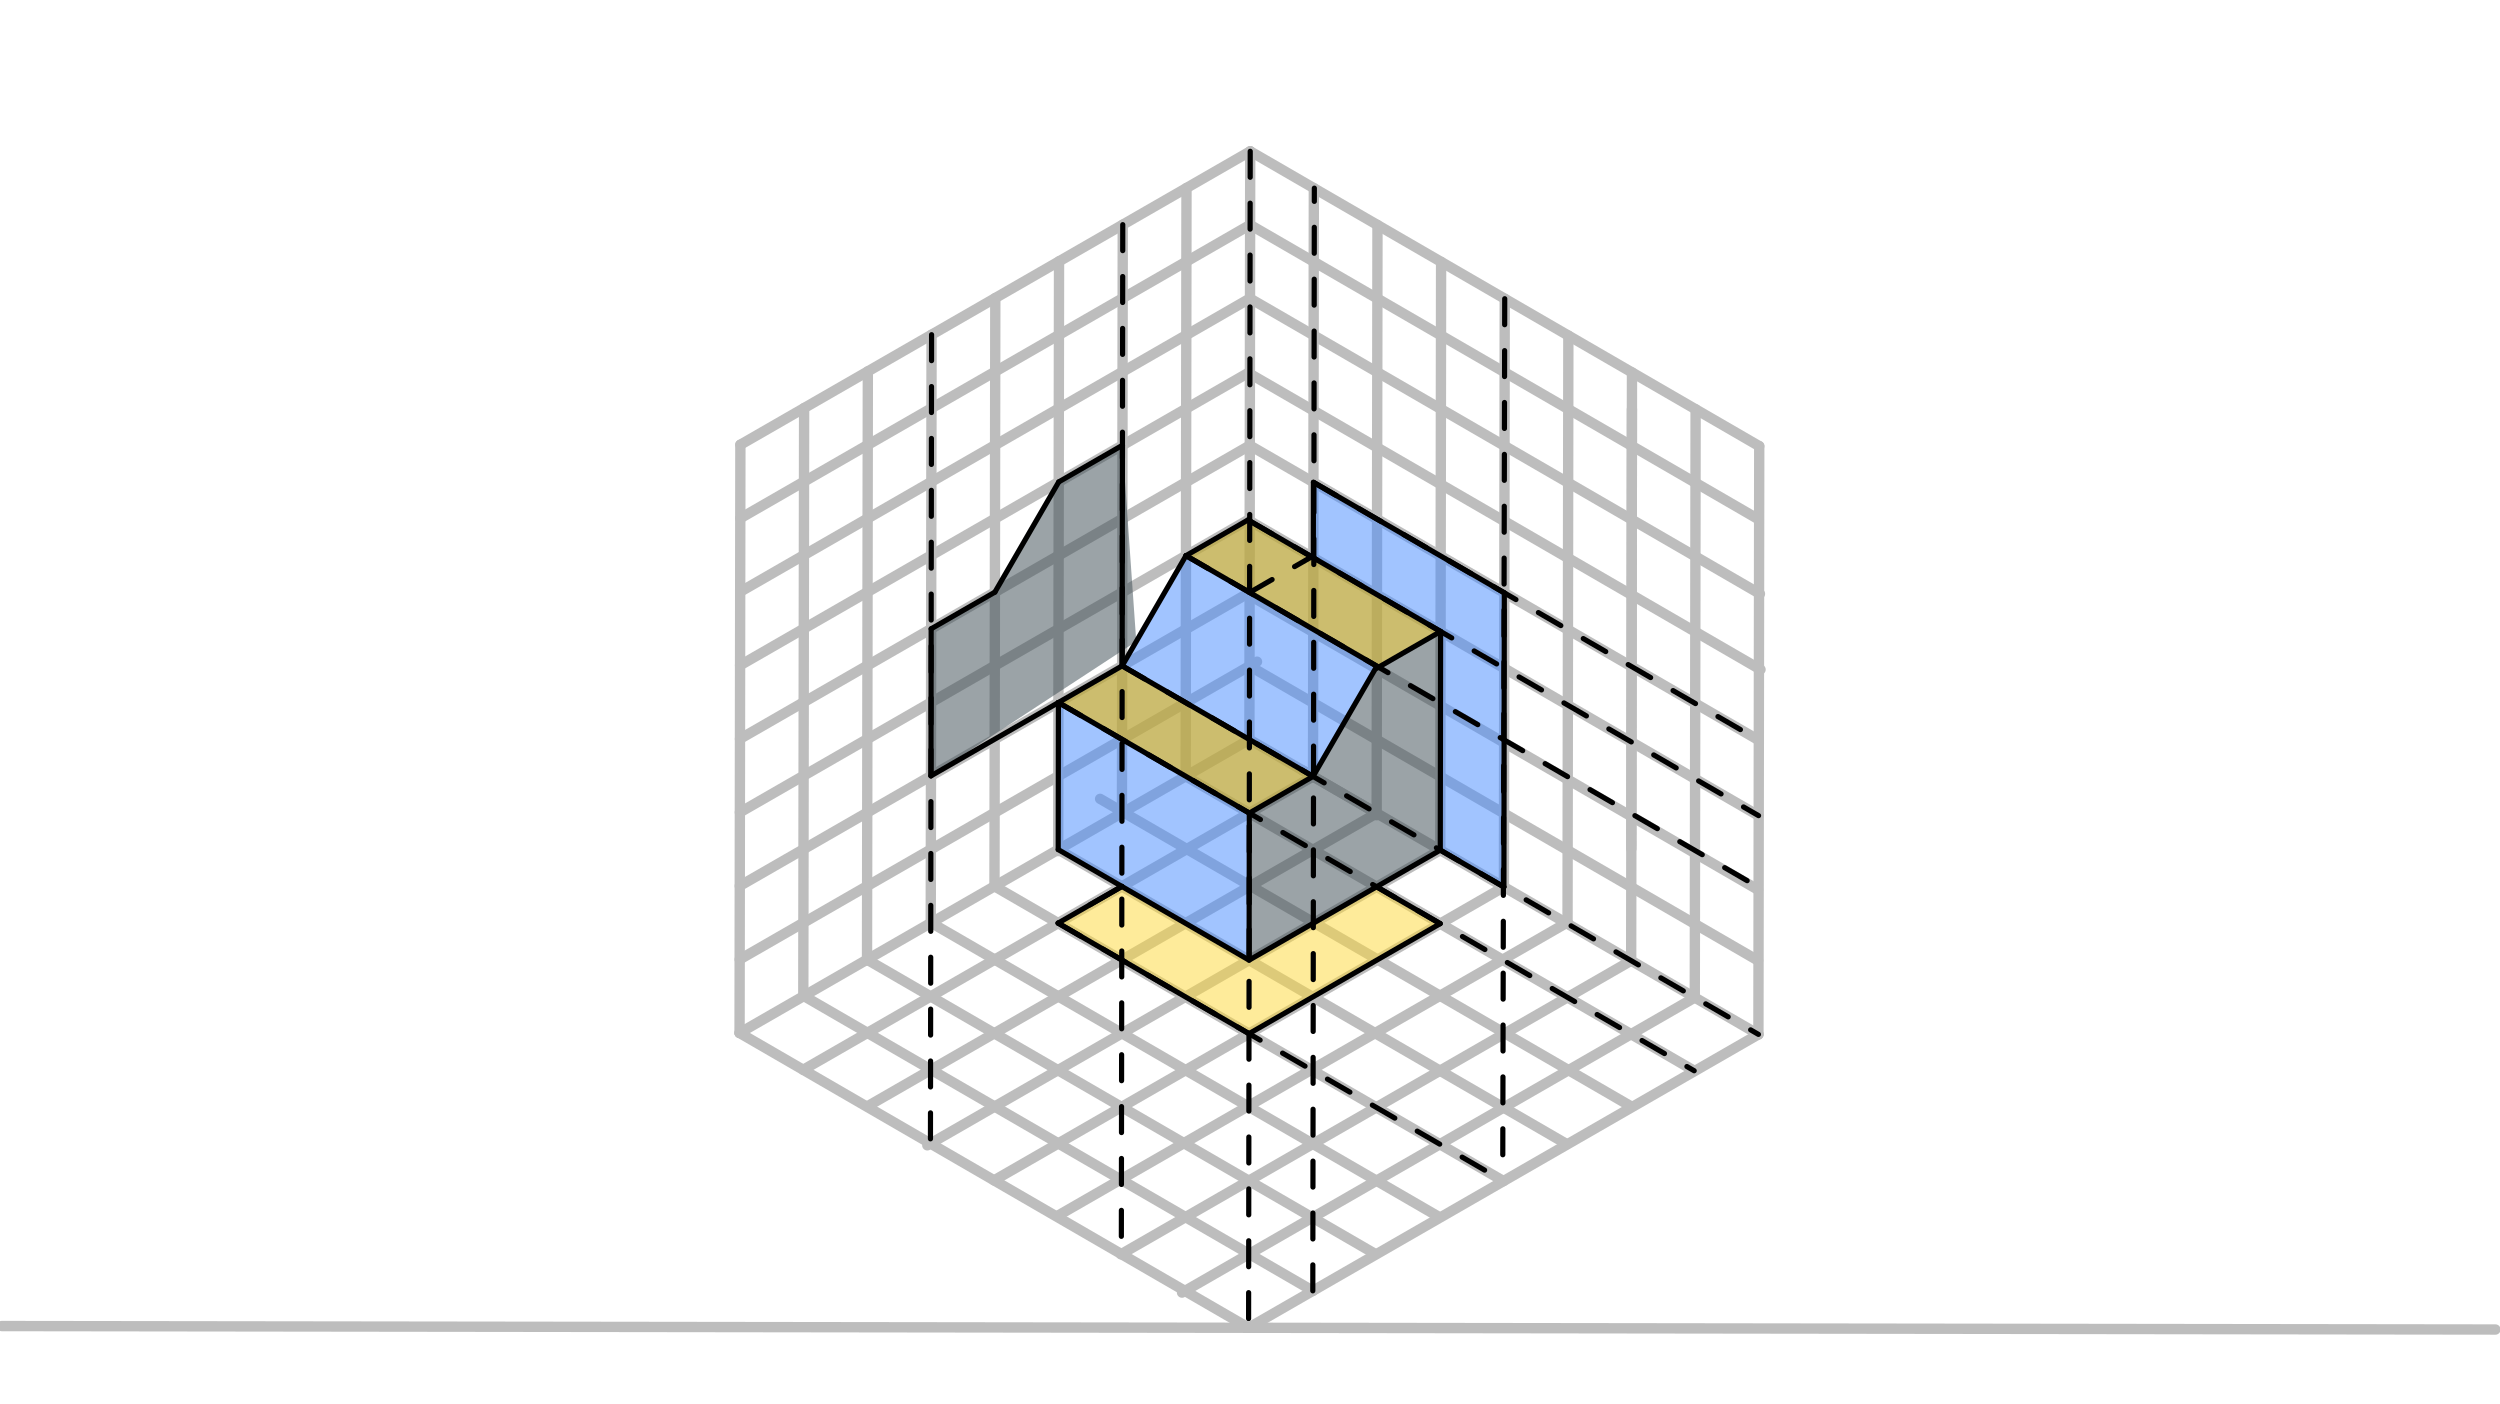 <svg xmlns="http://www.w3.org/2000/svg" class="svg--816" height="100%" preserveAspectRatio="xMidYMid meet" viewBox="0 0 963.78 541.417" width="100%"><defs><marker id="marker-arrow" markerHeight="16" markerUnits="userSpaceOnUse" markerWidth="24" orient="auto-start-reverse" refX="24" refY="4" viewBox="0 0 24 8"><path d="M 0 0 L 24 4 L 0 8 z" stroke="inherit"></path></marker></defs><g class="aux-layer--949"><g class="element--733"><line stroke="#BDBDBD" stroke-dasharray="none" stroke-linecap="round" stroke-width="4" x1="0.675" x2="962.012" y1="511.21" y2="512.545"></line></g><g class="element--733"><line stroke="#BDBDBD" stroke-dasharray="none" stroke-linecap="round" stroke-width="4" x1="481.344" x2="285.112" y1="511.877" y2="398.219"></line></g><g class="element--733"><line stroke="#BDBDBD" stroke-dasharray="none" stroke-linecap="round" stroke-width="4" x1="481.344" x2="677.891" y1="511.877" y2="398.764"></line></g><g class="element--733"><line stroke="#BDBDBD" stroke-dasharray="none" stroke-linecap="round" stroke-width="4" x1="285.112" x2="285.427" y1="398.219" y2="171.447"></line></g><g class="element--733"><line stroke="#BDBDBD" stroke-dasharray="none" stroke-linecap="round" stroke-width="4" x1="677.891" x2="678.206" y1="398.764" y2="171.993"></line></g><g class="element--733"><line stroke="#BDBDBD" stroke-dasharray="none" stroke-linecap="round" stroke-width="4" x1="285.427" x2="481.974" y1="171.447" y2="58.334"></line></g><g class="element--733"><line stroke="#BDBDBD" stroke-dasharray="none" stroke-linecap="round" stroke-width="4" x1="481.974" x2="678.206" y1="58.334" y2="171.993"></line></g><g class="element--733"><line stroke="#BDBDBD" stroke-dasharray="none" stroke-linecap="round" stroke-width="4" x1="285.112" x2="481.659" y1="398.219" y2="285.106"></line></g><g class="element--733"><line stroke="#BDBDBD" stroke-dasharray="none" stroke-linecap="round" stroke-width="4" x1="481.659" x2="677.891" y1="285.106" y2="398.764"></line></g><g class="element--733"><line stroke="#BDBDBD" stroke-dasharray="none" stroke-linecap="round" stroke-width="4" x1="481.974" x2="481.659" y1="58.334" y2="285.106"></line></g><g class="element--733"><line stroke="#BDBDBD" stroke-dasharray="none" stroke-linecap="round" stroke-width="4" x1="285.387" x2="481.934" y1="199.794" y2="86.681"></line></g><g class="element--733"><line stroke="#BDBDBD" stroke-dasharray="none" stroke-linecap="round" stroke-width="4" x1="285.345" x2="481.859" y1="228.14" y2="115.047"></line></g><g class="element--733"><line stroke="#BDBDBD" stroke-dasharray="none" stroke-linecap="round" stroke-width="4" x1="285.306" x2="481.219" y1="256.487" y2="143.739"></line></g><g class="element--733"><line stroke="#BDBDBD" stroke-dasharray="none" stroke-linecap="round" stroke-width="4" x1="285.267" x2="481.816" y1="284.833" y2="171.719"></line></g><g class="element--733"><line stroke="#BDBDBD" stroke-dasharray="none" stroke-linecap="round" stroke-width="4" x1="285.227" x2="481.124" y1="313.18" y2="200.441"></line></g><g class="element--733"><line stroke="#BDBDBD" stroke-dasharray="none" stroke-linecap="round" stroke-width="4" x1="285.189" x2="480.803" y1="341.526" y2="228.95"></line></g><g class="element--733"><line stroke="#BDBDBD" stroke-dasharray="none" stroke-linecap="round" stroke-width="4" x1="285.149" x2="484.604" y1="369.872" y2="255.086"></line></g><g class="element--733"><line stroke="#BDBDBD" stroke-dasharray="none" stroke-linecap="round" stroke-width="4" x1="481.934" x2="678.054" y1="86.681" y2="200.274"></line></g><g class="element--733"><line stroke="#BDBDBD" stroke-dasharray="none" stroke-linecap="round" stroke-width="4" x1="481.859" x2="678.479" y1="115.047" y2="228.93"></line></g><g class="element--733"><line stroke="#BDBDBD" stroke-dasharray="none" stroke-linecap="round" stroke-width="4" x1="481.219" x2="678.702" y1="143.739" y2="258.121"></line></g><g class="element--733"><line stroke="#BDBDBD" stroke-dasharray="none" stroke-linecap="round" stroke-width="4" x1="481.816" x2="678.049" y1="171.719" y2="285.378"></line></g><g class="element--733"><line stroke="#BDBDBD" stroke-dasharray="none" stroke-linecap="round" stroke-width="4" x1="481.124" x2="677.943" y1="200.441" y2="314.44"></line></g><g class="element--733"><line stroke="#BDBDBD" stroke-dasharray="none" stroke-linecap="round" stroke-width="4" x1="480.803" x2="677.733" y1="228.95" y2="343.012"></line></g><g class="element--733"><line stroke="#BDBDBD" stroke-dasharray="none" stroke-linecap="round" stroke-width="4" x1="481.698" x2="677.742" y1="256.758" y2="370.307"></line></g><g class="element--733"><line stroke="#BDBDBD" stroke-dasharray="none" stroke-linecap="round" stroke-width="4" x1="457.405" x2="457.09" y1="72.474" y2="299.235"></line></g><g class="element--733"><line stroke="#BDBDBD" stroke-dasharray="none" stroke-linecap="round" stroke-width="4" x1="432.837" x2="432.523" y1="86.613" y2="312.841"></line></g><g class="element--733"><line stroke="#BDBDBD" stroke-dasharray="none" stroke-linecap="round" stroke-width="4" x1="408.269" x2="407.953" y1="100.752" y2="328.112"></line></g><g class="element--733"><line stroke="#BDBDBD" stroke-dasharray="none" stroke-linecap="round" stroke-width="4" x1="383.7" x2="383.385" y1="114.891" y2="341.662"></line></g><g class="element--733"><line stroke="#BDBDBD" stroke-dasharray="none" stroke-linecap="round" stroke-width="4" x1="359.132" x2="358.817" y1="129.03" y2="355.653"></line></g><g class="element--733"><line stroke="#BDBDBD" stroke-dasharray="none" stroke-linecap="round" stroke-width="4" x1="334.563" x2="334.248" y1="143.169" y2="370.258"></line></g><g class="element--733"><line stroke="#BDBDBD" stroke-dasharray="none" stroke-linecap="round" stroke-width="4" x1="309.995" x2="309.68" y1="157.308" y2="383.862"></line></g><g class="element--733"><line stroke="#BDBDBD" stroke-dasharray="none" stroke-linecap="round" stroke-width="4" x1="457.09" x2="653.13" y1="299.235" y2="412.782"></line></g><g class="element--733"><line stroke="#BDBDBD" stroke-dasharray="none" stroke-linecap="round" stroke-width="4" x1="432.523" x2="628.71" y1="312.841" y2="426.473"></line></g><g class="element--733"><line stroke="#BDBDBD" stroke-dasharray="none" stroke-linecap="round" stroke-width="4" x1="407.954" x2="603.959" y1="327.523" y2="441.05"></line></g><g class="element--733"><line stroke="#BDBDBD" stroke-dasharray="none" stroke-linecap="round" stroke-width="4" x1="383.385" x2="579.618" y1="341.662" y2="455.321"></line></g><g class="element--733"><line stroke="#BDBDBD" stroke-dasharray="none" stroke-linecap="round" stroke-width="4" x1="358.817" x2="554.158" y1="355.653" y2="468.796"></line></g><g class="element--733"><line stroke="#BDBDBD" stroke-dasharray="none" stroke-linecap="round" stroke-width="4" x1="334.248" x2="530.101" y1="369.941" y2="483.379"></line></g><g class="element--733"><line stroke="#BDBDBD" stroke-dasharray="none" stroke-linecap="round" stroke-width="4" x1="309.68" x2="506.137" y1="383.862" y2="497.65"></line></g><g class="element--733"><line stroke="#BDBDBD" stroke-dasharray="none" stroke-linecap="round" stroke-width="4" x1="506.503" x2="506.187" y1="72.542" y2="299.62"></line></g><g class="element--733"><line stroke="#BDBDBD" stroke-dasharray="none" stroke-linecap="round" stroke-width="4" x1="531.032" x2="530.716" y1="86.749" y2="314.275"></line></g><g class="element--733"><line stroke="#BDBDBD" stroke-dasharray="none" stroke-linecap="round" stroke-width="4" x1="555.561" x2="555.246" y1="100.956" y2="327.931"></line></g><g class="element--733"><line stroke="#BDBDBD" stroke-dasharray="none" stroke-linecap="round" stroke-width="4" x1="580.09" x2="579.775" y1="115.164" y2="341.935"></line></g><g class="element--733"><line stroke="#BDBDBD" stroke-dasharray="none" stroke-linecap="round" stroke-width="4" x1="604.619" x2="604.305" y1="129.371" y2="355.576"></line></g><g class="element--733"><line stroke="#BDBDBD" stroke-dasharray="none" stroke-linecap="round" stroke-width="4" x1="629.148" x2="628.833" y1="143.578" y2="370.565"></line></g><g class="element--733"><line stroke="#BDBDBD" stroke-dasharray="none" stroke-linecap="round" stroke-width="4" x1="628.893" x2="629.128" y1="327.208" y2="157.752"></line></g><g class="element--733"><line stroke="#BDBDBD" stroke-dasharray="none" stroke-linecap="round" stroke-width="4" x1="653.677" x2="653.362" y1="157.786" y2="384.554"></line></g><g class="element--733"><line stroke="#BDBDBD" stroke-dasharray="none" stroke-linecap="round" stroke-width="4" x1="432.993" x2="424.101" y1="313.113" y2="307.963"></line></g><g class="element--733"><line stroke="#BDBDBD" stroke-dasharray="none" stroke-linecap="round" stroke-width="4" x1="506.188" x2="309.659" y1="299.313" y2="412.415"></line></g><g class="element--733"><line stroke="#BDBDBD" stroke-dasharray="none" stroke-linecap="round" stroke-width="4" x1="530.717" x2="501.967" y1="313.521" y2="296.868"></line></g><g class="element--733"><line stroke="#BDBDBD" stroke-dasharray="none" stroke-linecap="round" stroke-width="4" x1="530.717" x2="334.866" y1="313.521" y2="426.233"></line></g><g class="element--733"><line stroke="#BDBDBD" stroke-dasharray="none" stroke-linecap="round" stroke-width="4" x1="555.246" x2="357.493" y1="327.728" y2="441.534"></line></g><g class="element--733"><line stroke="#BDBDBD" stroke-dasharray="none" stroke-linecap="round" stroke-width="4" x1="579.775" x2="383.228" y1="341.935" y2="455.048"></line></g><g class="element--733"><line stroke="#BDBDBD" stroke-dasharray="none" stroke-linecap="round" stroke-width="4" x1="604.305" x2="407.578" y1="355.576" y2="468.793"></line></g><g class="element--733"><line stroke="#BDBDBD" stroke-dasharray="none" stroke-linecap="round" stroke-width="4" x1="628.833" x2="432.136" y1="370.35" y2="483.549"></line></g><g class="element--733"><line stroke="#BDBDBD" stroke-dasharray="none" stroke-linecap="round" stroke-width="4" x1="653.362" x2="455.694" y1="384.554" y2="498.312"></line></g></g><g class="main-layer--75a"><g class="element--733"><g fill="#448aff" opacity="0.5"><path d="M 407.954 327.523 L 408.032 270.83 L 481.62 313.451 L 481.541 370.145 L 407.954 327.523 Z" stroke="none"></path></g></g><g class="element--733"><g fill="#448aff" opacity="0.5"><path d="M 432.601 256.69 L 457.209 214.205 L 531.447 257.204 L 506.377 299.422 L 432.601 256.69 Z" stroke="none"></path></g></g><g class="element--733"><g fill="#448aff" opacity="0.5"><path d="M 555.246 327.727 L 579.576 341.819 L 579.833 228.491 L 506.534 186.036 L 505.653 214.649 L 555.363 243.441 L 555.246 327.727 Z" stroke="none"></path></g></g><g class="element--733"><g fill="#37474F" opacity="0.5"><path d="M 481.62 313.451 L 506.377 299.422 L 531.447 257.204 L 555.363 243.441 L 555.246 327.727 L 481.541 370.145 L 481.62 313.451 Z" stroke="none"></path></g></g><g class="element--733"><g fill="#37474F" opacity="0.5"><path d="M 408.032 270.83 L 481.62 313.451 L 506.377 299.422 L 432.601 256.69 L 408.032 270.83 Z" stroke="none"></path></g></g><g class="element--733"><g fill="#37474F" opacity="0.5"><path d="M 457.209 214.205 L 481.776 200.819 L 555.363 243.441 L 531.447 257.204 L 463.342 218.501 Z" stroke="none"></path></g></g><g class="element--733"><g fill="#37474F" opacity="0.5"><path d="M 358.896 299.108 L 358.974 242.414 L 383.543 228.275 L 408.15 185.79 L 432.719 171.651 L 438.043 247.294 L 358.896 299.108 Z" stroke="none"></path></g></g><g class="element--733"><g fill="#FDD835" opacity="0.5"><path d="M 408.032 270.83 L 432.601 256.69 L 506.377 299.422 L 481.62 313.451 L 408.032 270.83 Z" stroke="none"></path></g></g><g class="element--733"><g fill="#FDD835" opacity="0.5"><path d="M 457.209 214.205 L 481.776 200.819 L 555.363 243.441 L 531.447 257.204 L 457.209 214.205 Z" stroke="none"></path></g></g><g class="element--733"><g fill="#FDD835" opacity="0.5"><path d="M 432.483 341.731 L 407.914 355.87 L 481.501 398.492 L 555.207 356.074 L 530.678 341.867 L 481.541 370.145 L 432.483 341.731 Z" stroke="none"></path></g></g><g class="element--733"><line stroke="#000000" stroke-dasharray="none" stroke-linecap="round" stroke-width="2" x1="407.914" x2="432.483" y1="355.87" y2="341.731"></line></g><g class="element--733"><line stroke="#000000" stroke-dasharray="none" stroke-linecap="round" stroke-width="2" x1="432.483" x2="407.954" y1="341.731" y2="327.523"></line></g><g class="element--733"><line stroke="#000000" stroke-dasharray="none" stroke-linecap="round" stroke-width="2" x1="407.954" x2="408.032" y1="327.523" y2="270.83"></line></g><g class="element--733"><line stroke="#000000" stroke-dasharray="none" stroke-linecap="round" stroke-width="2" x1="408.032" x2="358.896" y1="270.83" y2="299.108"></line></g><g class="element--733"><line stroke="#000000" stroke-dasharray="none" stroke-linecap="round" stroke-width="2" x1="358.896" x2="358.974" y1="299.108" y2="242.414"></line></g><g class="element--733"><line stroke="#000000" stroke-dasharray="none" stroke-linecap="round" stroke-width="2" x1="358.974" x2="383.543" y1="242.414" y2="228.275"></line></g><g class="element--733"><line stroke="#000000" stroke-dasharray="none" stroke-linecap="round" stroke-width="2" x1="383.543" x2="408.15" y1="228.275" y2="185.79"></line></g><g class="element--733"><line stroke="#000000" stroke-dasharray="none" stroke-linecap="round" stroke-width="2" x1="408.15" x2="432.719" y1="185.79" y2="171.651"></line></g><g class="element--733"><line stroke="#000000" stroke-dasharray="none" stroke-linecap="round" stroke-width="2" x1="432.719" x2="432.601" y1="171.651" y2="256.69"></line></g><g class="element--733"><line stroke="#000000" stroke-dasharray="none" stroke-linecap="round" stroke-width="2" x1="408.032" x2="432.601" y1="270.83" y2="256.69"></line></g><g class="element--733"><line stroke="#000000" stroke-dasharray="none" stroke-linecap="round" stroke-width="2" x1="432.601" x2="457.209" y1="256.69" y2="214.205"></line></g><g class="element--733"><line stroke="#000000" stroke-dasharray="none" stroke-linecap="round" stroke-width="2" x1="457.209" x2="481.124" y1="214.205" y2="200.441"></line></g><g class="element--733"><line stroke="#000000" stroke-dasharray="none" stroke-linecap="round" stroke-width="2" x1="481.124" x2="555.363" y1="200.441" y2="243.441"></line></g><g class="element--733"><line stroke="#000000" stroke-dasharray="none" stroke-linecap="round" stroke-width="2" x1="555.363" x2="530.654" y1="243.441" y2="257.661"></line></g><g class="element--733"><line stroke="#000000" stroke-dasharray="none" stroke-linecap="round" stroke-width="2" x1="432.483" x2="420.198" y1="341.731" y2="348.8"></line></g><g class="element--733"><line stroke="#000000" stroke-dasharray="none" stroke-linecap="round" stroke-width="2" x1="407.914" x2="481.501" y1="355.87" y2="398.492"></line></g><g class="element--733"><line stroke="#000000" stroke-dasharray="none" stroke-linecap="round" stroke-width="2" x1="481.501" x2="555.215" y1="398.492" y2="356.069"></line></g><g class="element--733"><line stroke="#000000" stroke-dasharray="none" stroke-linecap="round" stroke-width="2" x1="555.215" x2="530.686" y1="356.069" y2="341.862"></line></g><g class="element--733"><line stroke="#000000" stroke-dasharray="none" stroke-linecap="round" stroke-width="2" x1="432.483" x2="481.541" y1="341.731" y2="370.145"></line></g><g class="element--733"><line stroke="#000000" stroke-dasharray="none" stroke-linecap="round" stroke-width="2" x1="481.541" x2="555.246" y1="370.145" y2="327.728"></line></g><g class="element--733"><line stroke="#000000" stroke-dasharray="none" stroke-linecap="round" stroke-width="2" x1="555.246" x2="555.363" y1="327.728" y2="243.441"></line></g><g class="element--733"><line stroke="#000000" stroke-dasharray="none" stroke-linecap="round" stroke-width="2" x1="408.032" x2="481.624" y1="270.83" y2="313.454"></line></g><g class="element--733"><line stroke="#000000" stroke-dasharray="none" stroke-linecap="round" stroke-width="2" x1="481.62" x2="481.542" y1="313.452" y2="369.588"></line></g><g class="element--733"><line stroke="#000000" stroke-dasharray="none" stroke-linecap="round" stroke-width="2" x1="481.62" x2="506.188" y1="313.452" y2="299.313"></line></g><g class="element--733"><line stroke="#000000" stroke-dasharray="none" stroke-linecap="round" stroke-width="2" x1="506.188" x2="530.469" y1="299.313" y2="257.391"></line></g><g class="element--733"><line stroke="#000000" stroke-dasharray="none" stroke-linecap="round" stroke-width="2" x1="457.209" x2="530.796" y1="214.205" y2="256.827"></line></g><g class="element--733"><line stroke="#000000" stroke-dasharray="none" stroke-linecap="round" stroke-width="2" x1="432.601" x2="506.188" y1="256.69" y2="299.313"></line></g><g class="element--733"><line stroke="#000000" stroke-dasharray="none" stroke-linecap="round" stroke-width="2" x1="506.305" x2="506.345" y1="215.026" y2="185.927"></line></g><g class="element--733"><line stroke="#000000" stroke-dasharray="none" stroke-linecap="round" stroke-width="2" x1="506.345" x2="579.933" y1="185.927" y2="228.549"></line></g><g class="element--733"><line stroke="#000000" stroke-dasharray="none" stroke-linecap="round" stroke-width="2" x1="579.933" x2="579.775" y1="228.549" y2="341.935"></line></g><g class="element--733"><line stroke="#000000" stroke-dasharray="none" stroke-linecap="round" stroke-width="2" x1="579.775" x2="555.246" y1="341.935" y2="327.728"></line></g><g class="element--733"><line stroke="#000000" stroke-dasharray="10" stroke-linecap="round" stroke-width="2" x1="481.974" x2="481.344" y1="58.334" y2="511.877"></line></g><g class="element--733"><line stroke="#000000" stroke-dasharray="10" stroke-linecap="round" stroke-width="2" x1="432.837" x2="432.286" y1="86.613" y2="483.463"></line></g><g class="element--733"><line stroke="#000000" stroke-dasharray="10" stroke-linecap="round" stroke-width="2" x1="506.101" x2="506.692" y1="497.629" y2="72.542"></line></g><g class="element--733"><line stroke="#000000" stroke-dasharray="10" stroke-linecap="round" stroke-width="2" x1="481.776" x2="677.943" y1="200.819" y2="314.44"></line></g><g class="element--733"><line stroke="#000000" stroke-dasharray="10" stroke-linecap="round" stroke-width="2" x1="506.534" x2="678.049" y1="186.036" y2="285.378"></line></g><g class="element--733"><line stroke="#000000" stroke-dasharray="10" stroke-linecap="round" stroke-width="2" x1="432.601" x2="677.892" y1="256.69" y2="398.764"></line></g><g class="element--733"><line stroke="#000000" stroke-dasharray="10" stroke-linecap="round" stroke-width="2" x1="408.032" x2="653.126" y1="270.83" y2="412.789"></line></g><g class="element--733"><line stroke="#000000" stroke-dasharray="10" stroke-linecap="round" stroke-width="2" x1="407.914" x2="579.618" y1="355.87" y2="455.321"></line></g><g class="element--733"><line stroke="#000000" stroke-dasharray="10" stroke-linecap="round" stroke-width="2" x1="359.132" x2="358.699" y1="129.03" y2="440.841"></line></g><g class="element--733"><line stroke="#000000" stroke-dasharray="10" stroke-linecap="round" stroke-width="2" x1="579.342" x2="580.09" y1="445.168" y2="115.164"></line></g><g class="element--733"><line stroke="#000000" stroke-dasharray="10" stroke-linecap="round" stroke-width="2" x1="457.209" x2="678.201" y1="214.205" y2="342.204"></line></g><g class="element--733"><line stroke="#000000" stroke-dasharray="10" stroke-linecap="round" stroke-width="2" x1="481.738" x2="506.074" y1="228.412" y2="214.406"></line></g></g><g class="snaps-layer--ac6"></g><g class="temp-layer--52d"></g></svg>